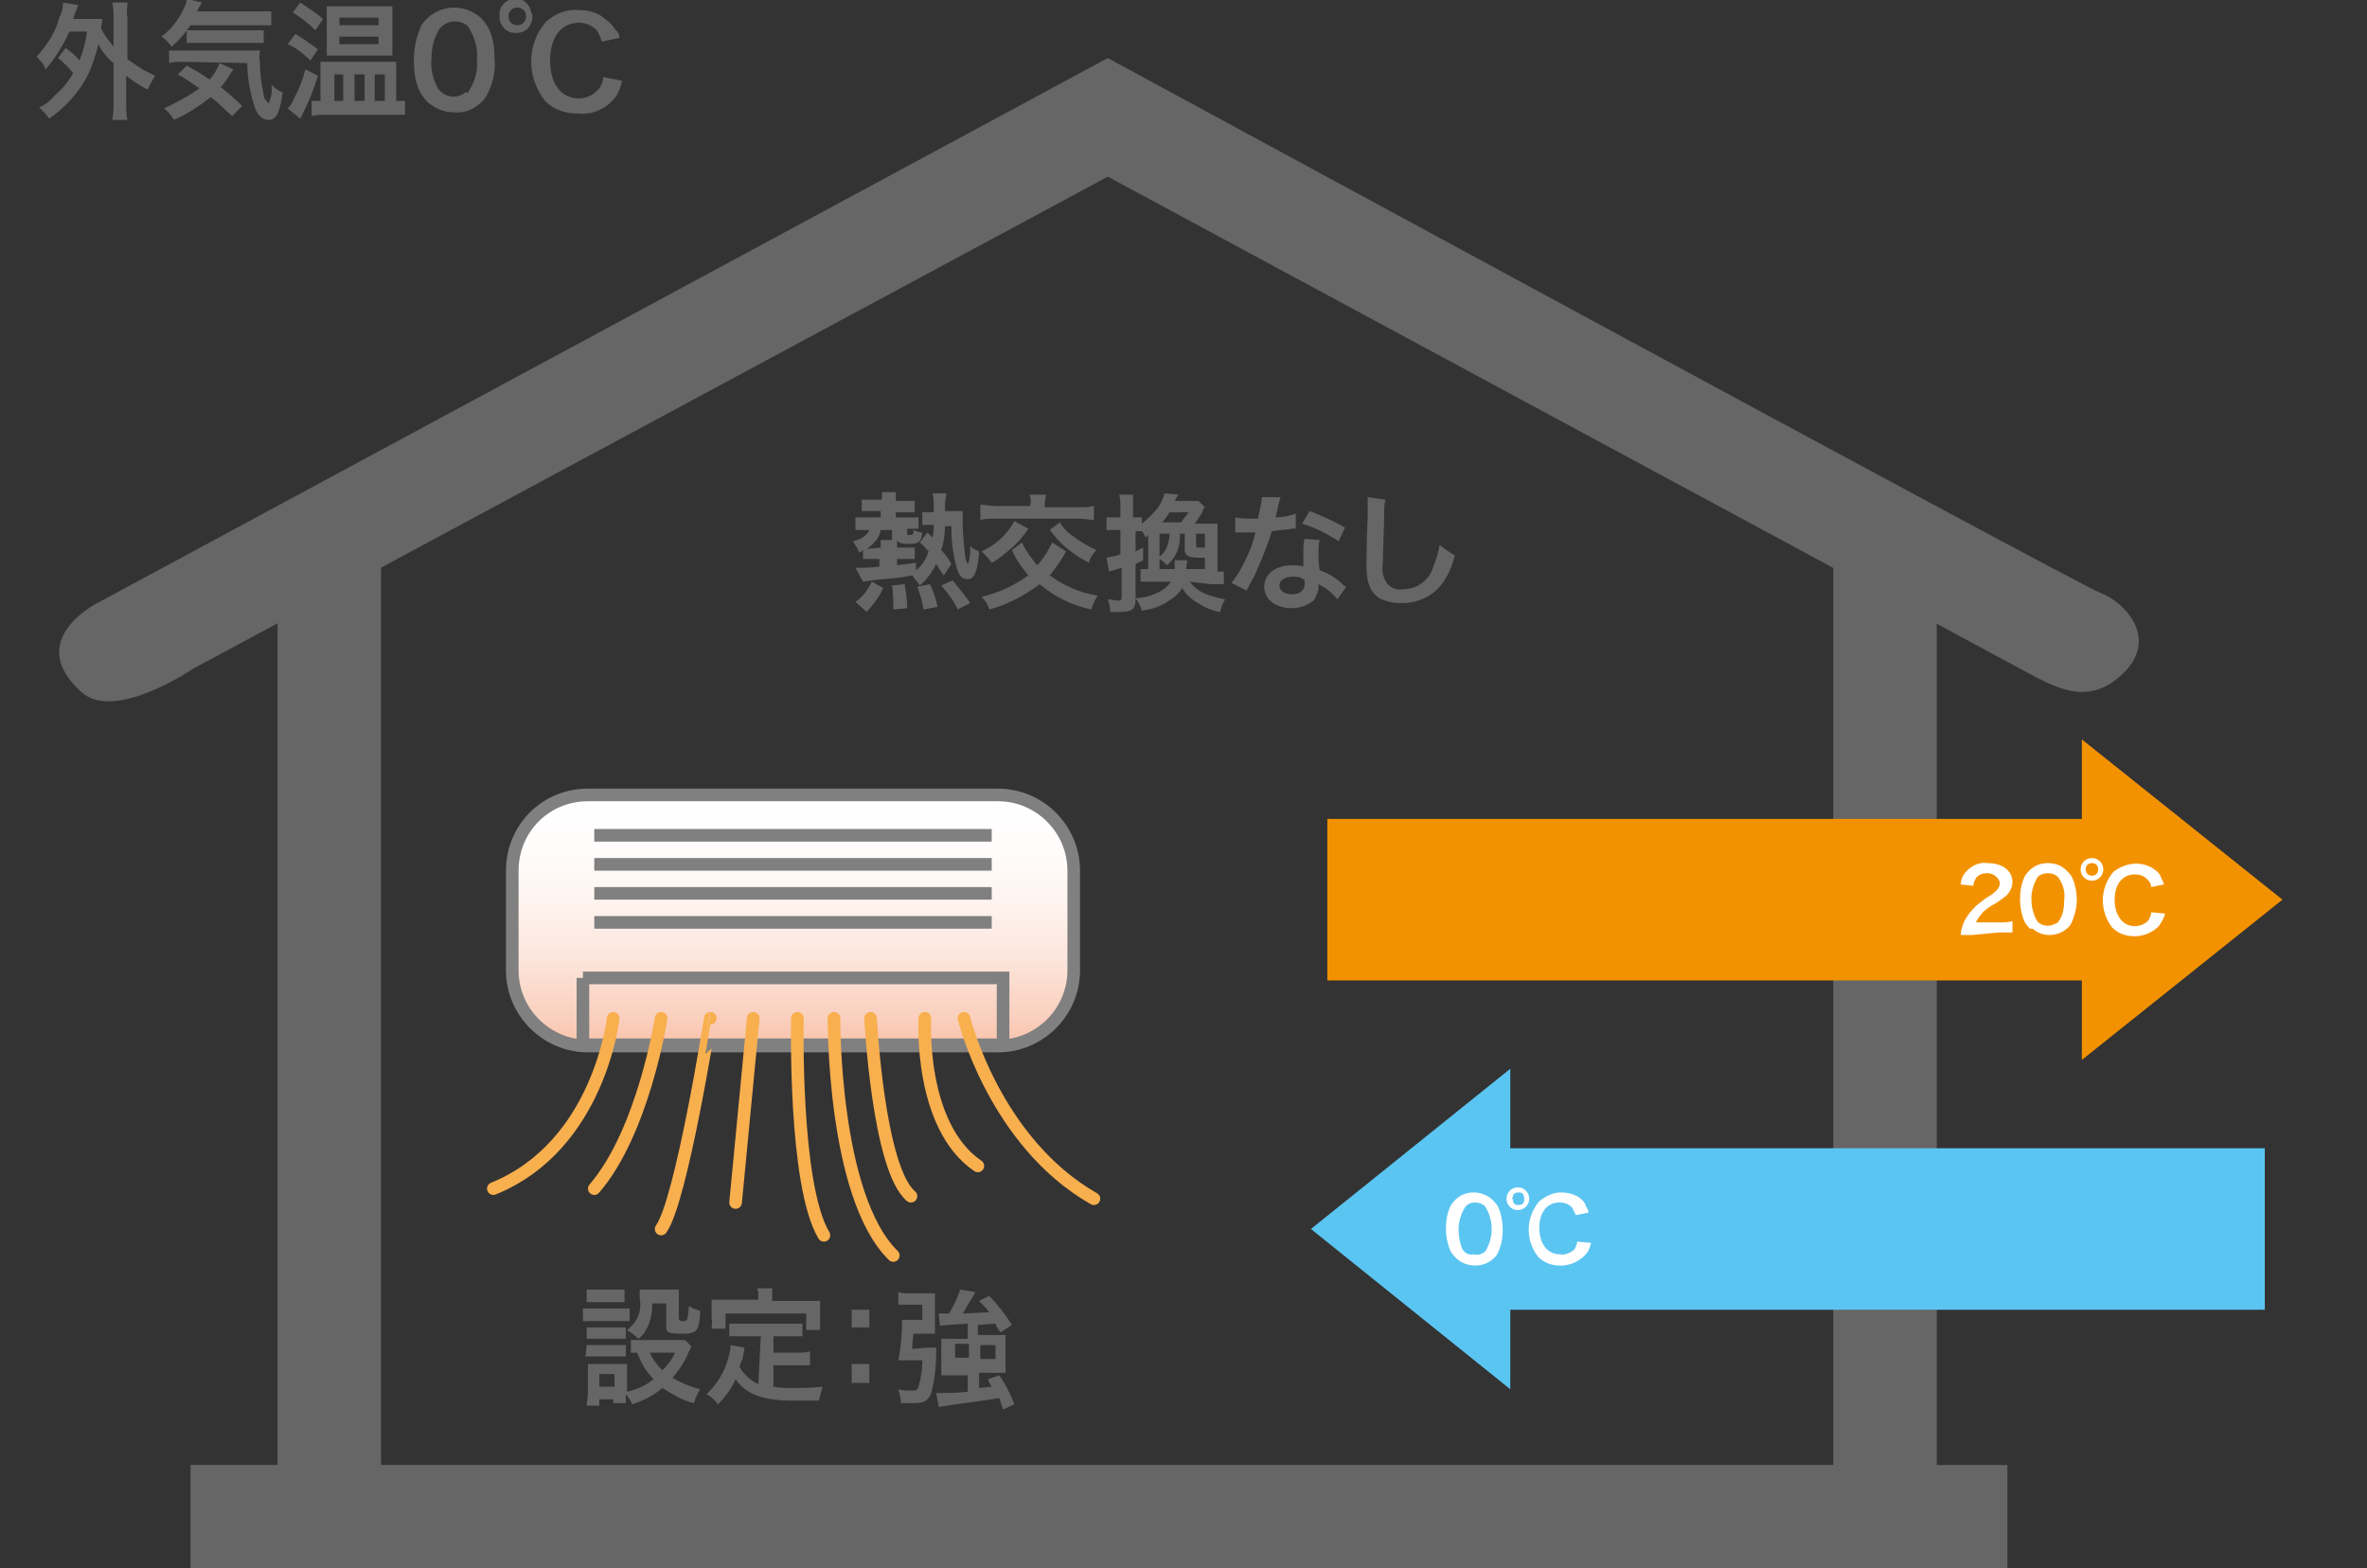 <svg version="1.1" id="Ebene_1" xmlns="http://www.w3.org/2000/svg" x="0" y="0" viewBox="0 0 187.6 124.3" xml:space="preserve"><rect x="0" y="0" width="187.6" height="124.3" fill="#333333" stroke="none"/><style>.st0{fill:#666}</style><g id="下地"><path class="st0" d="M69 44.3h-.6v-.7l-.3.2c-.1-.3-.3-.6-.5-.9.8-.2 1.1-.5 1.3-.9h-1.1v-1h2v-.5h-1.5v-.9h1.6V39H71v.7h1.5v.9H71v.4h1.8v.9h-.9v.4c0 .1 0 .1.2.1s.3 0 .3-.4c.2.1.5.2.7.2-.1.8-.3.9-1.1.9-.6 0-.8-.1-.9-.3v.6h1.4v.9h-1.4v.5l1.5-.2v.6c.5-.4.8-.9 1-1.5-.3-.3-.3-.4-.7-.7l.6-.8.4.4c.1-.3.1-.7.1-1h-.9v-1h.9V40c0-.3 0-.6-.1-.9H75c0 .3-.1.5-.1.8v.6h1.4v.9c0 .9.1 1.8.2 2.7 0 .2.1.4.2.6.2-.4.2-.9.2-1.4.2.2.5.3.7.4-.1 1.6-.4 2.2-.9 2.2s-.7-.3-.9-1c-.3-1.1-.4-2.1-.4-3.2h-.5c0 .6-.1 1.3-.3 1.9.3.3.6.7.8 1.1l-.6.9c-.3-.4-.4-.6-.6-.9-.3.6-.7 1.2-1.3 1.7-.2-.3-.4-.5-.6-.8-1.1.2-1.1.2-2.3.3s-1.4.2-1.6.2l-.6-1.1h.3c.3 0 .9 0 1.6-.1v-.6H69zm-1.2 3.4c.6-.4 1-1 1.3-1.6l.9.5c-.3.7-.8 1.3-1.3 1.9l-.9-.8zm2-4.3v-.6h.9V42h-.9c-.1.6-.5 1.1-1.1 1.5l1.1-.1zm1 4.9c0-.6 0-1.3-.1-1.9l1-.1c.1.6.2 1.3.2 1.9l-1.1.1zm2.4 0c-.1-.6-.3-1.3-.5-1.8l1-.2c.3.6.5 1.2.6 1.8l-1.1.2zm2.7 0c-.3-.7-.8-1.3-1.3-1.9l.9-.4c.5.6 1 1.2 1.4 1.8l-1 .5zm8.6-4.6c-.4.7-.8 1.3-1.3 1.9 1.1.8 2.4 1.4 3.8 1.6-.2.3-.4.7-.5 1.1-1.5-.3-2.9-1-4.1-2-1.2.9-2.5 1.6-4 2-.1-.4-.3-.7-.6-1 1.3-.3 2.6-.9 3.7-1.7-.5-.6-1-1.3-1.3-2l.8-.6c.1.1.1.2.1.2.3.6.7 1.1 1.1 1.6.3-.3.5-.6.7-.9.2-.3.3-.6.5-.9l1.1.7zm-3-1.8c-.4.6-.8 1.1-1.4 1.6-.5.4-.9.8-1.5 1.1-.2-.3-.5-.6-.8-.9 1.1-.5 2-1.3 2.6-2.4l1.1.6zm.2-2c0-.2 0-.5-.1-.7h1.3c0 .2-.1.5-.1.7v.3h2.7c.4 0 .8 0 1.2-.1v1.1c-.4 0-.8-.1-1.3-.1H79c-.4 0-.8 0-1.3.1V40c.4 0 .8.1 1.3.1h2.6l.1-.2zm2.3 1.5c.3.5.7.9 1.2 1.2.5.4 1.1.7 1.7 1-.3.3-.5.6-.6 1-.6-.3-1.2-.7-1.8-1.2-.5-.4-.9-.9-1.3-1.4l.8-.6zm10.3 4.7c.6.8 1.3 1.1 2.8 1.4-.2.3-.3.6-.4 1-.7-.1-1.3-.4-1.9-.8-.5-.3-.8-.6-1.1-1.1-.3.5-.7.8-1.2 1.1-.6.4-1.3.6-2 .7-.1-.4-.3-.7-.5-1 .7 0 1.3-.2 1.9-.5.4-.2.7-.5.9-.8h-2.4v-1h.6v-2.7l-.2.2c-.1-.2-.2-.4-.3-.5H90v1.6l.6-.3v1l-.6.3v2.8c0 .8-.3 1-1.3 1H88c0-.3-.1-.7-.2-1 .3 0 .5.1.8.1.2 0 .3 0 .3-.3V45c-.3.1-.7.2-1 .3l-.2-1.1c.4-.1.8-.1 1.1-.3V42h-1.1v-1h1.1v-.8c0-.3 0-.7-.1-1h1.1V41h.7v.5c.5-.4.9-.8 1.3-1.3.2-.3.4-.7.5-1.1l1.1.1-.2.3s0 .1-.1.2H95l.5.5c-.1.1-.2.2-.2.4l-.6.9h1.8v3.8h.5v1h-1l-1.7-.2zm-1.2-1v-.7h1l-.1.7h1.5v-.9H95c-.8 0-1.1-.2-1.1-.6v-1.3h-.4c.1 1-.3 1.9-1 2.5-.2-.2-.4-.4-.6-.5v.8h1.2zm-1.2-2.8v1.8c.3-.2.5-.5.6-.8.1-.3.2-.7.2-1h-.8zm1.7-.9c.2-.3.4-.5.6-.8h-1.5c-.2.3-.4.6-.6.8h1.5zm2 .9h-.8v.9c0 .2 0 .2.4.2h.3v-1.1zm5.9-2.9c-.1.2-.1.4-.2.7 0 .2-.1.4-.2.9.5 0 1.1-.1 1.6-.3v1.2h-.3c-.4.1-1 .1-1.6.2-.3 1-.7 2-1.1 2.9-.2.5-.3.7-.7 1.4l-.2.4-1.2-.6c.4-.5.7-1 1-1.6.4-.8.7-1.5.9-2.4h-1.6V41c.4.1.9.1 1.3.1h.5c.1-.6.3-1.1.3-1.7h1.5zm4.5 8.1c-.4-.5-.9-.9-1.5-1.2v.2c0 .4-.2.8-.4 1.1-.5.4-1.1.6-1.7.6-1.3 0-2.2-.7-2.2-1.7s.9-1.7 2.2-1.7c.3 0 .6 0 .9.1v-1.2c0-.3 0-.7.1-1l1.2.1c-.1.3-.1.7-.1 1 0 .5 0 .9.1 1.4.6.2 1.1.5 1.6.9l.3.3.2.1-.7 1zm-3.5-1.8c-.7 0-1.1.3-1.1.7s.4.7 1 .7 1-.3 1-.8V46c-.3-.3-.6-.3-.9-.3zm3.6-2.8c-.9-.6-1.9-1.1-2.9-1.4l.6-1c1 .4 1.9.8 2.8 1.3l-.5 1.1zm3.7-3.3c-.1.4-.1.9-.1 1.3 0 .9-.1 3-.1 3.7-.1.6 0 1.1.3 1.6.3.4.8.6 1.3.5 1.1 0 2.1-.7 2.4-1.8.2-.5.4-1.1.5-1.7.4.3.8.6 1.2.8-.2.9-.6 1.8-1.2 2.5-.8.9-1.9 1.3-3 1.3-.6 0-1.2-.1-1.8-.4-.7-.5-1-1.2-1-2.6 0-.5 0-1.5.1-4v-1.4l1.4.2zM5.2 3.8c.4.3.8.6 1.1 1 .3-.8.5-1.5.6-2.3H5.5c-.5 1.1-1.1 2.1-1.9 3-.1-.4-.4-.7-.7-1 .8-.9 1.5-1.9 1.8-3.1.2-.4.3-.8.3-1.2l1.2.2c-.1.2-.1.3-.2.5l-.2.6h2.3c0 .2 0 .3-.1.7.2.5.6 1 1 1.5V1.4C9 1 9 .6 8.9.2h1.2c0 .4-.1.8 0 1.2v3.3l.9.6c.4.3.9.5 1.3.7-.2.3-.4.7-.6 1.1-.6-.3-1.2-.7-1.7-1.1v2.2c0 .4 0 .9.1 1.3H8.9C9 9 9 8.5 9 8.1V5c-.5-.4-.9-.9-1.2-1.5-.3 1.2-.7 2.4-1.4 3.4S4.9 8.7 3.9 9.4c-.2-.3-.5-.6-.8-.9.5-.2.9-.5 1.2-.9.6-.5 1.1-1.1 1.5-1.8-.3-.4-.7-.8-1.2-1.2l.6-.8zM15.1 2c-.4.6-.9 1.2-1.5 1.7-.2-.3-.5-.6-.8-.8.8-.6 1.4-1.4 1.8-2.3.1-.2.2-.4.2-.7l1.2.3-.4.7h5.9V2h-6.4zm3.3 7.2c-.6-.5-1.1-1.1-1.7-1.5-.9.7-1.8 1.3-2.9 1.8-.2-.3-.5-.7-.8-.9 1-.5 2-1 2.8-1.6-.6-.4-1.1-.8-1.7-1.1l.7-.7c.7.4 1.1.6 1.8 1.1.4-.4.6-.8.8-1.3l1.1.5c-.1.1-.2.3-.4.6s-.4.6-.6.8c.6.5 1.1.9 1.7 1.5l-.8.8zm-3.9-4.3c-.4 0-.8 0-1.1.1V4h7.2c0 .3-.1.6 0 .9 0 .9.1 1.7.3 2.6 0 .3.2.5.4.7.2-.5.3-1 .2-1.5.2.2.5.5.9.6-.2 1.6-.5 2.2-1.1 2.2s-1-.5-1.2-1.3c-.3-1-.5-2.1-.5-3.2l-5.1-.1zm.3-2.5h6.1v1h-6.1v-1zm8.6.3c.6.3 1.2.8 1.8 1.2l-.6.9c-.5-.5-1.1-1-1.8-1.3l.6-.8zM25.2 6c-.3 1-.7 2-1.2 3l-.2.4-1-.8c.2-.2.4-.5.5-.8.4-.7.7-1.5.9-2.3l1 .5zM23.8.2c.6.4 1.2.8 1.8 1.3l-.6.9c-.5-.5-1.1-1-1.8-1.4l.6-.8zM31.6 8h.5v1.1h-6.3c-.4 0-.8 0-1.1.1V8h.7V4.9h6V8h.2zm-4.8-3.6h-.9V.5h5.2v3.9h-4.3zM26.5 8h.7V5.9h-.7V8zm.4-6H30v-.6h-3.1V2zm0 1.5H30v-.6h-3.1v.6zM28.1 8h.8V5.9h-.8V8zm1.6 0h.8V5.9h-.8V8zm4.2.1c-.3-.3-.5-.6-.7-1-.3-.7-.4-1.5-.4-2.3 0-1 .2-1.9.6-2.8C34 1.1 35 .6 36 .6c.8 0 1.5.3 2.1.8.3.3.5.6.7 1 .3.7.4 1.5.4 2.3.1 1.1-.2 2.1-.7 3-.6.8-1.5 1.3-2.5 1.2-.8 0-1.5-.3-2.1-.8zm3.2-.8c.5-.7.8-1.7.7-2.6.1-.9-.2-1.8-.7-2.6-.3-.3-.7-.4-1.1-.4-.4 0-.8.2-1.1.5-.5.7-.7 1.6-.7 2.4-.1.8.1 1.6.5 2.4.5.7 1.5.9 2.2.3.1.1.2.1.2 0zm5.1-6c0 .7-.5 1.3-1.2 1.3-.7.1-1.3-.4-1.4-1.1v-.2C39.5.6 40 0 40.7-.1c.7-.1 1.3.4 1.4 1.1.1.1.1.2.1.3zm-1.9 0c0 .4.3.7.7.7.4 0 .7-.3.7-.7s-.3-.7-.7-.7c-.4 0-.7.3-.7.7zm9 5.1c-.1.5-.3 1.1-.7 1.5-.7.8-1.7 1.2-2.8 1.1-1 0-1.9-.3-2.6-1-.7-.9-1.1-2-1.1-3.1 0-1.2.4-2.3 1.2-3.2.7-.6 1.6-1 2.5-.9.7 0 1.3.1 1.9.5.4.3.8.6 1.1 1.1.2.1.3.4.3.6l-1.4.3c-.1-.3-.2-.6-.4-.9-.4-.4-.9-.6-1.4-.6-1.4 0-2.3 1.1-2.3 3s.9 3 2.3 3c.6 0 1.2-.3 1.6-.8.2-.3.3-.6.3-.9l1.5.3zm-3.1 97.3h3.7v1h-3.7v-1zm8.6 3c-.1.1-.1.3-.2.4-.3.8-.8 1.5-1.3 2.1.7.4 1.4.7 2.2.9-.2.3-.4.7-.5 1.1-.9-.2-1.7-.7-2.5-1.2-.7.6-1.5 1-2.4 1.3-.1-.3-.3-.6-.5-.8v.7h-1v-.3h-1.1v.5h-1c0-.3.1-.7.1-1v-2.3h3.1v2.2c.8-.2 1.5-.5 2.1-1-.6-.6-1-1.3-1.3-2.1H50v-1h4.3l.5.5zm-8.3-4.5h3v1h-3v-1zm0 3h3.1v.9h-3.1v-.9zm0 1.4h3.1v.9h-3.2l.1-.9zm1 3.3h1.2v-1h-1.2v1zm4.2-6.6c0 .7-.1 1.3-.4 1.9-.2.4-.4.7-.7.9-.3-.3-.6-.5-.9-.7.8-.6 1.2-1.5 1-2.5v-.7h3.1v2.3c0 .1.1.2.3.2.4 0 .4 0 .5-1.2.3.2.6.3.9.4-.1 1.6-.2 1.8-1.5 1.8-1 0-1.2-.1-1.2-.6v-1.8h-1.1zm-.2 3.9c.2.5.6 1 1 1.4.4-.4.8-.9 1-1.4h-2zm8.8-1.3h-2.5v-1h5.8v1h-2.3v1.3h1.9c.3 0 .7 0 1-.1v1.1h-2.9v1.7c.5.1 1.1.1 1.6.1.6 0 1.3 0 2.3-.1-.1.4-.2.7-.3 1.1h-2.1c-2.3 0-3.7-.5-4.5-1.7-.3.7-.8 1.4-1.4 2-.2-.3-.5-.6-.9-.8.8-.8 1.4-1.7 1.7-2.8.1-.4.2-.7.2-1.1l1.1.2c0 .2 0 .2-.1.6 0 .2-.1.4-.3.9.3.6.9 1.1 1.5 1.4l.2-3.8zm-.2-3.2c0-.2 0-.4-.1-.6h1.2v1H65v2.3h-1.1v-1.3h-6.4v1.2h-1.1c0-.3.1-.5 0-.8V103h3.7v-.3zm8.8 1.1v1.4h-1.4v-1.4h1.4zm0 4.3v1.5h-1.4v-1.5h1.4zm4.6-1.3h.7v.5c0 .9-.1 1.8-.3 2.7-.1.6-.3.9-.7 1.1-.3.1-.6.1-.9.1h-.9c0-.4-.1-.7-.2-1.1.3.1.7.1 1 .1.4 0 .5 0 .6-.3.2-.7.3-1.4.3-2.1h-1.9c.2-1 .3-2.1.3-3.2h1.6v-1.2h-1.9v-1c.3.1.6.1.9.1h2v3.2h-1.7c-.1.8-.1.8-.1 1.2l1.2-.1zm3.2-1.9c-1.3.1-2.1.1-2.2.2l-.1-1h.8c.4-.6.7-1.3.9-1.9l1.2.2c-.1.2-.1.2-.4.7-.2.3-.4.7-.6 1l2.1-.1c-.2-.3-.4-.5-.8-.9l.8-.4c.7.7 1.3 1.5 1.8 2.3l-.9.6c-.2-.3-.3-.4-.4-.7l-1.4.1v.8h2.2v3h-2.1v1.2l1-.1c-.1-.2-.2-.3-.3-.6l.9-.3c.5.7.9 1.5 1.2 2.3l-.9.4-.3-.9c-1.2.2-2.9.4-4.1.6l-.7.1-.2-1.1h.3c.4 0 1.3 0 2.2-.1V109h-2.1v-2.9h2.1v-1.2zm-1 1.6v1.1h1.1v-1.1h-1.1zm2 1.2h1.2v-1.1h-1.2v1.1z"/><path class="st0" d="M167.9 53.7c-2.7 2.3-5.3.6-7.6-.6L87.8 14 15.3 53S9 57.3 6.4 54.8c-4.5-4.1 1.3-7 1.3-7L87.8 4.6s76.8 41.7 78.7 42.4 4.9 3.8 1.4 6.7z"/><path class="st0" d="M22 43.1h8.2v73.4H22V43.1zm123.3 0h8.2v73.4h-8.2V43.1z"/><path class="st0" d="M15.1 116.1h144v8.2h-144v-8.2z"/><path d="M179.5 91h-59.8v-6.3l-15.8 12.7 15.8 12.7v-6.3h59.8V91z" fill="#5bc5f2"/><path d="M105.2 77.7H165V84l15.9-12.7L165 58.6v6.3h-59.8v12.8z" fill="#f39200"/><path d="M115.4 99.7c-.2-.2-.4-.4-.5-.7-.2-.5-.3-1.1-.3-1.6 0-.7.1-1.3.4-1.9.4-.6 1-1 1.8-1 .5 0 1.1.2 1.5.6.2.2.4.4.5.7.2.5.3 1.1.3 1.6 0 .7-.1 1.4-.5 2.1-.4.5-1 .8-1.7.8-.5 0-1.1-.2-1.5-.6zm2.3-.5c.7-1.1.7-2.5 0-3.6-.2-.2-.5-.3-.8-.3-.3 0-.6.1-.8.4-.3.5-.5 1.1-.5 1.7 0 .6.1 1.1.3 1.6.2.3.5.5.9.4.4.1.6 0 .9-.2zm3.5-4.2c0 .5-.4.9-.9.9s-.9-.4-.9-.9.4-.9.9-.9.9.4.9.9zm-1.3 0c0 .3.1.5.4.5s.5-.1.5-.4V95c0-.3-.1-.5-.4-.5s-.5.1-.5.4c-.1 0-.1.1 0 .1zm6.2 3.5c-.1.4-.2.7-.5 1-.5.5-1.2.8-1.9.8s-1.3-.2-1.8-.7c-1-1.3-1-3.1.1-4.4.5-.4 1.1-.7 1.7-.7.5 0 .9.1 1.3.3.3.2.6.4.7.8.1.2.2.3.2.5l-1 .2-.3-.6c-.3-.3-.6-.4-1-.4-1 0-1.6.8-1.6 2s.6 2.1 1.6 2.1c.4.1.9-.1 1.2-.4.1-.2.2-.4.2-.6l1.1.1zm30.2-24.4h-.9c0-.3.1-.6.2-.9.2-.5.6-1 1-1.4.4-.3.7-.6 1.1-.8.6-.4.8-.7.8-1s-.4-.8-1-.8c-.3 0-.7.1-.9.4-.1.2-.2.4-.2.6l-1-.1c0-.4.2-.8.5-1.1.4-.4 1-.7 1.6-.6 1.2 0 2 .6 2 1.5 0 .4-.2.8-.5 1.1-.4.3-.8.6-1.2.8-.3.2-.6.4-.8.7-.2.2-.3.4-.4.6h1.9c.3 0 .7 0 1-.1v.9h-1.1l-2.1.2zm4.6-.5c-.2-.2-.4-.4-.5-.7-.2-.5-.3-1.1-.3-1.6 0-.7.1-1.3.4-1.9.4-.6 1-1 1.8-1 .6 0 1.1.2 1.5.6.2.2.4.4.5.7.2.5.3 1.1.3 1.6 0 .7-.2 1.4-.5 2-.7.9-2.1 1.1-3 .3h-.2zm2.2-.5c.4-.5.5-1.1.5-1.8.1-.6-.1-1.3-.5-1.8-.2-.2-.5-.3-.8-.3-.3 0-.6.1-.8.3-.3.5-.5 1.1-.5 1.7 0 .6.1 1.1.4 1.7.3.5 1 .6 1.5.3.1 0 .2-.1.2-.1zm3.6-4.2c0 .5-.4.9-.9.9s-.9-.4-.9-.9.4-.9.9-.9.9.4.9.9zm-1.4 0c0 .3.2.5.5.5s.5-.2.5-.5-.2-.5-.5-.5-.5.2-.5.5zm6.3 3.5c-.1.4-.3.7-.5 1-.5.5-1.2.8-1.9.8s-1.3-.2-1.8-.7c-1-1.3-1-3.1.1-4.4.9-.7 2.1-.9 3.1-.3.3.2.6.4.7.8.1.2.2.4.2.5l-1 .2c0-.2-.1-.4-.3-.6-.3-.3-.6-.4-1-.4-1 0-1.6.8-1.6 2s.6 2.1 1.6 2.1c.4 0 .9-.2 1.1-.5.1-.2.2-.4.2-.6l1.1.1z" fill="#fff"/><linearGradient id="SVGID_1_" gradientUnits="userSpaceOnUse" x1="62.811" y1="62.78" x2="62.811" y2="43.56" gradientTransform="matrix(1 0 0 -1 0 126)"><stop offset="0" stop-color="#fff"/><stop offset=".22" stop-color="#fffcfb"/><stop offset=".45" stop-color="#fef3ee"/><stop offset=".68" stop-color="#fce4da"/><stop offset=".91" stop-color="#facfbd"/><stop offset="1" stop-color="#f9c5af"/></linearGradient><path d="M46.6 63h32.5c3.3 0 6 2.7 6 6v7.9c0 3.3-2.7 6-6 6H46.6c-3.3 0-6-2.7-6-6V69c0-3.3 2.6-6 6-6z" fill="url(#SVGID_1_)" stroke="gray" stroke-miterlimit="10"/><path d="M47.1 68.5h31.5m-31.5-2.3h31.5m-31.5 4.6h31.5m-31.5 2.3h31.5m-32.4 4.4h33.3v5.3H46.2v-5.3z" fill="none" stroke="gray" stroke-miterlimit="10"/><path d="M48.6 80.7s-1.1 10.1-9.5 13.5m13.3-13.5s-1.4 9-5.3 13.5m9.2-13.5S54 95.2 52.4 97.4m7.3-16.7l-1.4 14.6m4.9-14.6s-.3 13.2 2.1 17.2m.8-17.2s-.1 14.1 4.7 18.8M69 80.7s.6 11.9 3.2 14.1m1.1-14.1s-.5 8.5 4.2 11.7m-1.1-11.7s2.4 9.8 10.3 14.3" fill="none" stroke="#f8af4e" stroke-linecap="round" stroke-linejoin="round"/></g></svg>